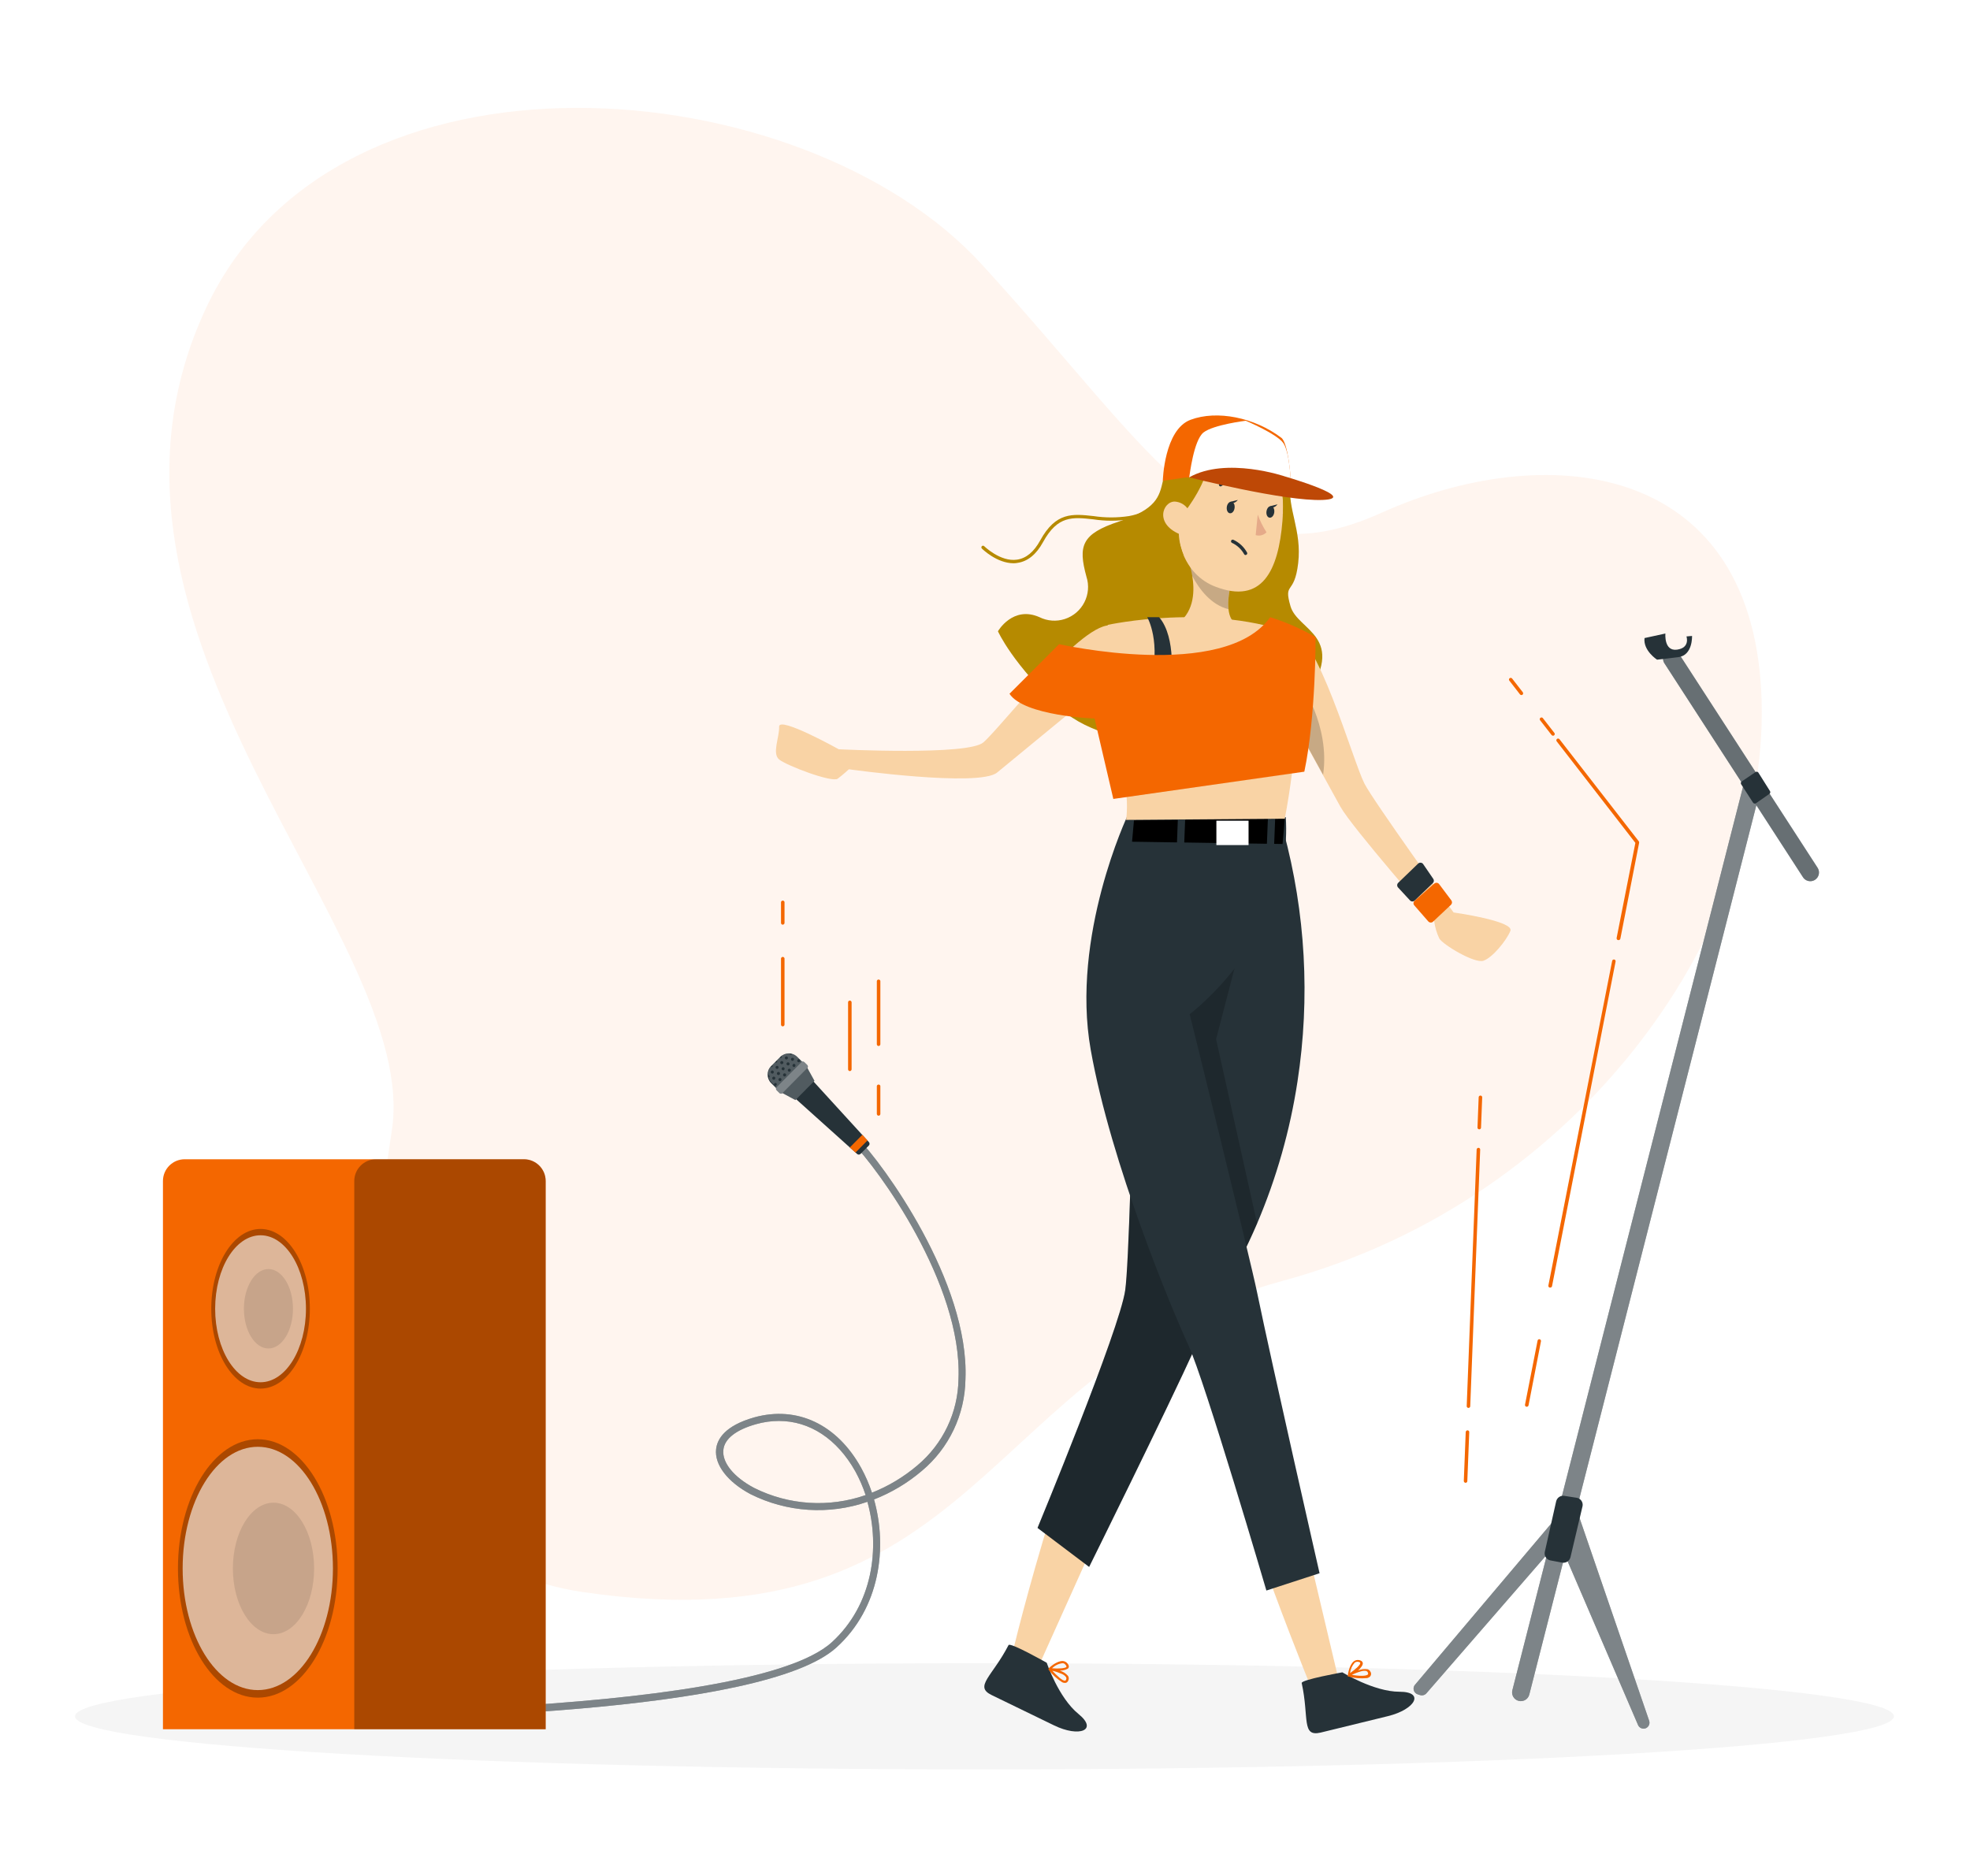 <?xml version="1.0" encoding="UTF-8"?>
<svg xmlns="http://www.w3.org/2000/svg" width="420" height="400" viewBox="0 0 420 400" fill="none">
  <rect width="420" height="400" fill="white"></rect>
  <g clip-path="url(#clip0_103_386)">
    <path opacity="0.9" d="M43.97 65.6C71.89 6.15 171.03 14.54 209.29 56.35C247.55 98.16 259.98 124.95 294.5 109.35C329.02 93.75 373.01 97.91 375.5 147.52C377.99 197.13 337.63 255.72 273.45 273.11C209.27 290.5 209.29 351.87 124.35 339.48C78.04 332.72 76.98 282.62 83.52 241.18C90.06 199.74 11.59 134.55 43.97 65.6Z" fill="#FFF4ED"></path>
    <path d="M209.89 377.28C316.972 377.28 403.78 372.212 403.78 365.96C403.78 359.708 316.972 354.64 209.89 354.64C102.808 354.64 16 359.708 16 365.96C16 372.212 102.808 377.28 209.89 377.28Z" fill="#F5F5F5"></path>
    <path d="M372.18 165.52L322.43 360.41C322.18 361.41 322.78 362.42 323.78 362.67C324.78 362.92 325.79 362.32 326.04 361.33L375.72 166.72L372.18 165.52Z" fill="#263238"></path>
    <path opacity="0.4" d="M372.18 165.52L322.43 360.41C322.18 361.41 322.78 362.42 323.78 362.67C324.78 362.92 325.79 362.32 326.04 361.33L375.72 166.72L372.18 165.52Z" fill="white"></path>
    <path d="M385.82 187.89C386.22 187.92 386.62 187.82 386.96 187.6C387.82 187.04 388.07 185.89 387.51 185.03L357.89 139.31C357.26 138.5 356.09 138.35 355.28 138.97C354.56 139.52 354.35 140.51 354.77 141.31L384.38 187.03C384.69 187.53 385.23 187.85 385.82 187.89Z" fill="#263238"></path>
    <g opacity="0.3">
      <path d="M385.82 187.89C386.22 187.92 386.62 187.82 386.96 187.6C387.82 187.04 388.07 185.89 387.51 185.03L357.89 139.31C357.26 138.5 356.09 138.35 355.28 138.97C354.56 139.52 354.35 140.51 354.77 141.31L384.38 187.03C384.69 187.53 385.23 187.85 385.82 187.89Z" fill="white"></path>
    </g>
    <path d="M371.34 166.62L374.28 164.62C374.48 164.49 374.74 164.54 374.88 164.73C374.88 164.73 374.88 164.74 374.89 164.75L377.36 168.68C377.48 168.88 377.43 169.14 377.24 169.27L374.37 171.27C374.17 171.41 373.89 171.35 373.75 171.15L371.22 167.24C371.08 167.04 371.13 166.77 371.33 166.63C371.33 166.63 371.33 166.63 371.34 166.63V166.62Z" fill="#263238"></path>
    <path d="M355.06 135.08C355.06 135.08 354.71 138.92 357.55 138.52C360.39 138.12 359.55 135.7 359.55 135.7L360.74 135.6C360.74 135.6 360.92 139.73 357.82 140.12C354.72 140.51 353.28 140.66 353.28 140.66C353.28 140.66 350.28 138.72 350.61 136.05L355.06 135.08Z" fill="#263238"></path>
    <path d="M301.68 359.23L334.43 320.47L331.43 329.59L304.1 361.06C303.76 361.44 303.23 361.59 302.74 361.43L302.22 361.26C301.56 361.03 301.21 360.3 301.44 359.64C301.49 359.49 301.57 359.35 301.68 359.23Z" fill="#263238"></path>
    <path d="M335.81 320.91L351.6 366.91C351.81 367.55 351.5 368.24 350.88 368.5C350.24 368.76 349.5 368.46 349.23 367.82L332.89 329.82L335.81 320.91Z" fill="#263238"></path>
    <path opacity="0.4" d="M301.68 359.23L334.43 320.47L331.43 329.59L304.1 361.06C303.76 361.44 303.23 361.59 302.74 361.43L302.22 361.26C301.56 361.03 301.21 360.3 301.44 359.64C301.49 359.49 301.57 359.35 301.68 359.23Z" fill="white"></path>
    <path opacity="0.4" d="M335.81 320.91L351.6 366.91C351.81 367.55 351.5 368.24 350.88 368.5C350.24 368.76 349.5 368.46 349.23 367.82L332.89 329.82L335.81 320.91Z" fill="white"></path>
    <path d="M333.49 318.95L336.13 319.36C336.96 319.48 337.53 320.25 337.41 321.07C337.41 321.12 337.39 321.16 337.38 321.21L334.82 332.04C334.63 332.83 333.85 333.33 333.05 333.19L330.56 332.72C329.73 332.57 329.19 331.78 329.34 330.95C329.34 330.93 329.34 330.91 329.35 330.89L331.77 320.12C331.95 319.34 332.7 318.83 333.49 318.95Z" fill="#263238"></path>
    <path d="M325.49 299.95H325.42C325.22 299.91 325.09 299.71 325.13 299.51L327.81 285.85C327.85 285.65 328.04 285.52 328.24 285.56C328.44 285.6 328.57 285.8 328.53 286L325.88 299.65C325.84 299.84 325.67 299.97 325.48 299.95H325.49Z" fill="#F46700"></path>
    <path d="M330.48 274.55H330.41C330.21 274.51 330.07 274.31 330.11 274.11L343.71 204.88C343.75 204.68 343.95 204.55 344.15 204.59C344.35 204.63 344.48 204.82 344.44 205.02L330.89 274.24C330.85 274.43 330.67 274.56 330.48 274.54V274.55Z" fill="#F46700"></path>
    <path d="M345.03 200.45H344.96C344.76 200.41 344.63 200.21 344.66 200.01L348.66 179.72L331.89 158.08C331.76 157.92 331.79 157.68 331.95 157.55C332.12 157.43 332.35 157.46 332.48 157.62L349.39 179.39C349.45 179.48 349.48 179.58 349.46 179.69L345.46 200.14C345.42 200.34 345.23 200.48 345.03 200.45Z" fill="#F46700"></path>
    <path d="M331.09 156.87C330.98 156.87 330.87 156.82 330.8 156.73L328.35 153.58C328.22 153.42 328.25 153.19 328.41 153.06C328.41 153.06 328.41 153.06 328.42 153.06C328.57 152.93 328.8 152.96 328.93 153.11C328.93 153.11 328.93 153.12 328.94 153.13L331.39 156.28C331.52 156.43 331.49 156.66 331.34 156.79C331.34 156.79 331.33 156.79 331.32 156.8C331.26 156.85 331.17 156.88 331.09 156.88V156.87Z" fill="#F46700"></path>
    <path d="M324.36 148.2C324.24 148.2 324.14 148.15 324.06 148.06L321.79 145.13C321.66 144.97 321.69 144.74 321.85 144.61C321.85 144.61 321.85 144.61 321.86 144.61C322.02 144.49 322.25 144.52 322.38 144.68L324.66 147.61C324.78 147.77 324.75 148 324.59 148.13C324.53 148.18 324.44 148.21 324.36 148.21V148.2Z" fill="#F46700"></path>
    <path d="M312.44 316.17C312.24 316.15 312.08 315.98 312.08 315.78L312.49 305.34C312.51 305.14 312.68 304.98 312.88 304.98C313.08 304.98 313.25 305.16 313.24 305.36C313.24 305.36 313.24 305.36 313.24 305.37L312.83 315.81C312.83 316.01 312.65 316.18 312.45 316.17C312.45 316.17 312.45 316.17 312.44 316.17Z" fill="#F46700"></path>
    <path d="M313.06 300.2C312.85 300.19 312.69 300.02 312.7 299.81L314.82 245.1C314.84 244.9 315.01 244.74 315.21 244.74C315.41 244.74 315.58 244.92 315.57 245.12C315.57 245.12 315.57 245.12 315.57 245.13L313.45 299.84C313.45 300.04 313.27 300.21 313.07 300.2C313.07 300.2 313.07 300.2 313.06 300.2Z" fill="#F46700"></path>
    <path d="M315.36 240.8C315.16 240.8 314.99 240.62 315 240.42C315 240.42 315 240.42 315 240.41L315.25 233.96C315.26 233.75 315.43 233.59 315.64 233.6C315.84 233.6 316.01 233.78 316 233.98C316 233.98 316 233.98 316 233.99L315.75 240.44C315.75 240.64 315.57 240.81 315.37 240.8C315.37 240.8 315.37 240.8 315.36 240.8Z" fill="#F46700"></path>
    <path d="M247.95 102.46C247.16 105.93 246.57 108.56 238.56 111.2C230.55 113.84 229.84 116.41 231.62 122.94C232.85 126.71 230.78 130.76 227.01 131.99C225.23 132.57 223.3 132.43 221.62 131.6C215.92 129.07 212.76 134.6 212.76 134.6C212.76 134.6 215.89 141.72 226.4 151.32C236.91 160.92 268.75 162.72 278.13 149.16C287.51 135.6 276.67 134.59 275.13 129.26C273.59 123.93 275.96 127.09 276.77 120.07C277.58 113.05 274.45 108.49 275.13 103.15C275.13 103.15 271.41 92.15 259.52 92.15C250.98 92.15 247.95 102.46 247.95 102.46Z" fill="#B68A00"></path>
    <path d="M216.1 120.1C212.53 120.1 209.47 117.1 209.33 116.96C209.19 116.82 209.19 116.6 209.33 116.46C209.47 116.32 209.69 116.32 209.83 116.46C209.83 116.46 213.29 119.86 216.83 119.33C218.77 119.05 220.43 117.68 221.76 115.25C225.1 109.16 228.65 109.55 233.13 110.04C235.64 110.42 238.18 110.42 240.69 110.04C248.84 108.56 249.24 101.66 249.26 101.36C249.27 101.17 249.43 101.02 249.62 101.03C249.81 101.03 249.96 101.18 249.96 101.37C249.96 101.37 249.96 101.38 249.96 101.39C249.96 101.47 249.53 109.16 240.82 110.73C238.25 111.13 235.63 111.13 233.06 110.73C228.67 110.25 225.49 109.9 222.38 115.58C220.94 118.22 219.1 119.71 216.93 120.02C216.66 120.07 216.38 120.1 216.1 120.1Z" fill="#B68A00"></path>
    <path d="M274.56 133.77C280.84 134.83 288.29 161.94 290.9 167.09C292.9 170.96 309.9 194.56 309.9 194.56C309.9 194.56 322.9 196.38 322.01 198.5C321.12 200.62 318.18 204.2 316.27 204.85C314.36 205.5 307.63 201.42 306.86 200.12C306.31 198.96 305.94 197.72 305.77 196.45C305.77 196.45 288.25 176.45 285.77 172.01C283.93 168.7 271.77 146.57 271.77 146.57C271.77 146.57 269.64 144.05 270.83 139.57C272.02 135.09 274.56 133.77 274.56 133.77Z" fill="#F9D3A5"></path>
    <path opacity="0.2" d="M282.08 165.21C279.13 159.84 275.27 152.84 273.24 149.13L276.81 144.9C277.19 145.5 283.64 154.65 282.08 165.21Z" fill="black"></path>
    <path d="M252.57 230.82C251.25 234.32 250.04 237.82 248.95 241.32C243.39 258.9 240.54 279.79 240.54 279.79C225.68 309.79 215.25 354.96 215.25 354.96L220.75 356.8L256.89 276.47L267.61 248.83L252.57 230.82Z" fill="#F9D3A5"></path>
    <path d="M215.02 350.77C215.36 350.12 223.16 354.54 223.16 354.54C223.16 354.54 225.66 361.99 229.93 365.46C234.2 368.93 230.1 370.51 224.72 367.89L211.42 361.43C207.6 359.58 211.56 357.48 215.02 350.77Z" fill="#263238"></path>
    <path d="M223.55 356.02V355.94C223.55 355.94 223.55 355.89 223.55 355.86C223.55 355.86 223.55 355.81 223.55 355.79C223.55 355.79 223.58 355.73 223.6 355.71C223.68 355.63 225.26 354.1 226.6 354.17C226.99 354.2 227.36 354.4 227.6 354.71C227.88 355.06 227.95 355.37 227.8 355.64C227.65 355.91 226.8 356.2 225.96 356.23C226.62 356.42 227.22 356.79 227.67 357.31C227.83 357.52 227.89 357.8 227.84 358.06C227.73 358.59 227.45 358.77 227.23 358.82C226.95 358.86 226.67 358.82 226.42 358.67C225.32 357.96 224.35 357.06 223.55 356.02ZM224.35 356.24C225.35 357.32 226.56 358.48 227.09 358.35C227.09 358.35 227.27 358.35 227.35 357.95C227.37 357.81 227.33 357.67 227.25 357.56C227.02 357.28 226.73 357.06 226.39 356.92C225.73 356.63 225.05 356.4 224.35 356.24ZM226.51 354.64C225.67 354.74 224.89 355.12 224.29 355.72C225.7 355.84 227.16 355.72 227.36 355.42C227.42 355.31 227.28 355.12 227.2 355.01C227.12 354.89 227.01 354.79 226.89 354.72C226.77 354.66 226.64 354.64 226.51 354.64Z" fill="#F46700"></path>
    <path d="M276.62 230.62C275.03 241.03 272.14 251.2 268.01 260.89C263.53 271.3 258.58 278.96 255.01 286.89C248.65 300.89 232.2 334.1 232.2 334.1L221.2 325.79C221.2 325.79 238.73 283.43 239.89 275.12C240.66 269.74 241.4 240.81 241.83 221.12C242.06 210.37 242.2 202.36 242.2 202.36L273.65 177.25C278.35 194.64 279.36 212.82 276.62 230.62Z" fill="#263238"></path>
    <path opacity="0.2" d="M268.01 260.89C263.53 271.3 258.58 278.96 255.01 286.89C248.65 300.89 232.2 334.1 232.2 334.1L221.2 325.79C221.2 325.79 238.73 283.43 239.89 275.12C240.66 269.74 241.4 240.81 241.83 221.12L251.14 201.57L263.21 206.42L259.27 221.58L268.01 260.89Z" fill="black"></path>
    <path d="M256.5 292.92C264.8 324.49 280.38 361.92 280.38 361.92L285.78 359.82L269.95 292.92H256.5Z" fill="#F9D3A5"></path>
    <path d="M277.52 358.87C277.36 358.16 286.19 356.58 286.19 356.58C286.19 356.58 292.89 360.72 298.37 360.72C303.85 360.72 301.72 364.5 295.91 365.92L281.55 369.43C277.42 370.39 279.14 366.25 277.52 358.87Z" fill="#263238"></path>
    <path d="M287.44 357.47H287.35C287.35 357.47 287.35 357.42 287.35 357.4C287.35 357.4 287.35 357.33 287.35 357.3C287.35 357.19 287.6 355 288.65 354.22C288.98 353.98 289.39 353.89 289.79 353.98C290.23 354.07 290.48 354.27 290.54 354.57C290.62 355.03 290.11 355.64 289.54 356.19C290.17 355.92 290.86 355.83 291.54 355.93C291.8 355.99 292.03 356.17 292.15 356.41C292.37 356.71 292.37 357.11 292.15 357.41C291.96 357.62 291.71 357.76 291.43 357.81C290.09 357.94 288.74 357.83 287.44 357.47ZM288.2 357.13C289.61 357.36 291.32 357.45 291.65 357.01C291.65 357.01 291.76 356.86 291.59 356.54C291.52 356.42 291.41 356.33 291.27 356.29C290.91 356.23 290.55 356.25 290.2 356.36C289.51 356.55 288.84 356.8 288.2 357.13ZM288.83 354.51C288.27 355.13 287.92 355.92 287.83 356.75C289 355.94 290.07 354.96 290 354.57C290 354.44 289.75 354.38 289.62 354.35C289.48 354.32 289.34 354.32 289.2 354.35C289.07 354.38 288.94 354.44 288.83 354.51Z" fill="#F46700"></path>
    <path d="M240.42 173.85C240.42 173.85 228.23 199.56 232.54 223.85C236.85 248.14 249.86 279.25 253.37 286.85C256.88 294.45 269.99 339.14 269.99 339.14L281.33 335.45C281.33 335.45 271.2 291.05 268.01 275.58C266.51 268.27 253.64 216.24 253.64 216.24C253.64 216.24 275.69 199.85 274.13 174.24L240.42 173.85Z" fill="#263238"></path>
    <path d="M252.48 179.64L270.1 179.91L270.31 174.61L252.67 174.8L252.48 179.64Z" fill="black"></path>
    <path d="M271.86 174.59L271.65 179.93L273.44 179.96L273.92 174.57L271.86 174.59Z" fill="black"></path>
    <path d="M251.11 174.82L241.76 174.92L241.35 179.47L250.93 179.62L251.11 174.82Z" fill="black"></path>
    <path d="M266.19 174.99H259.33V180.19H266.19V174.99Z" fill="white"></path>
    <path d="M236.18 133.24C236.18 133.24 258.34 128.35 276.62 135.47C277.23 148.56 276.33 161.68 273.92 174.57L240.07 174.82C240.07 174.82 241.9 165.6 234.38 147.82L236.18 133.24Z" fill="#F9D3A5"></path>
    <path d="M260.95 138.45C253.16 136.54 251.18 132.89 251.18 132.89C254.75 130.22 254.68 125.66 254.18 122.76C254.03 121.85 253.81 120.95 253.51 120.07L262.81 122.93C262.43 124.24 262.16 125.58 261.99 126.93C261.84 127.92 261.82 128.93 261.92 129.93C262.24 132.84 263.85 133.07 263.85 133.07C265.16 136.32 260.95 138.45 260.95 138.45Z" fill="#F9D3A5"></path>
    <path opacity="0.2" d="M261.98 126.9C261.83 127.89 261.81 128.9 261.91 129.9C258.19 128.97 255.67 125.62 254.17 122.79C254.02 121.88 253.8 120.98 253.5 120.1L262.8 122.96C262.43 124.25 262.15 125.57 261.98 126.9Z" fill="black"></path>
    <path d="M263.89 96.39C272.13 97.64 274.11 102.45 273.42 111.03C272.56 121.74 269.06 128.92 259.11 125.09C245.58 119.89 250.2 94.31 263.89 96.39Z" fill="#F9D3A5"></path>
    <path d="M268.15 109.72C268.62 111.05 269.25 112.31 270.02 113.49C269.43 114.11 268.53 114.35 267.71 114.1L268.15 109.72Z" fill="#E5AA89"></path>
    <path d="M263.21 108.32C263.12 109 262.69 109.5 262.21 109.44C261.73 109.38 261.47 108.78 261.55 108.11C261.63 107.44 262.08 106.92 262.55 106.98C263.02 107.04 263.3 107.64 263.21 108.32Z" fill="#263238"></path>
    <path d="M262.36 106.99L263.91 106.6C263.91 106.6 263.01 107.72 262.36 106.99Z" fill="#263238"></path>
    <path d="M271.67 109.26C271.58 109.94 271.14 110.44 270.67 110.38C270.2 110.32 269.92 109.73 270.01 109.05C270.1 108.37 270.53 107.87 271.01 107.92C271.49 107.97 271.75 108.58 271.67 109.26Z" fill="#263238"></path>
    <path d="M270.81 107.93L272.36 107.54C272.36 107.54 271.47 108.72 270.81 107.93Z" fill="#263238"></path>
    <path d="M260.23 103.72C260.13 103.72 260.04 103.68 259.97 103.61C259.84 103.47 259.84 103.25 259.97 103.11C261.14 102.22 262.66 101.93 264.07 102.33C264.26 102.38 264.37 102.58 264.31 102.76C264.25 102.94 264.06 103.06 263.88 103C262.7 102.67 261.44 102.9 260.45 103.62C260.39 103.67 260.31 103.71 260.23 103.71V103.72Z" fill="#263238"></path>
    <path d="M273.21 104.72C273.12 104.72 273.04 104.69 272.97 104.63C272.23 103.85 271.17 103.45 270.1 103.54C269.91 103.58 269.72 103.45 269.68 103.26C269.65 103.07 269.77 102.88 269.96 102.84C271.26 102.71 272.54 103.17 273.45 104.11C273.58 104.25 273.58 104.47 273.45 104.61C273.39 104.67 273.3 104.71 273.21 104.72Z" fill="#263238"></path>
    <path d="M252.77 108.89C252.77 108.89 257.64 102.72 257.86 97.4C257.86 97.4 275.18 93.22 273.47 109.9C273.47 109.9 277.3 95.44 263.2 92.96C249.1 90.48 246.01 111.2 252.38 118.48C252.38 118.48 249.74 112.72 252.77 108.89Z" fill="#B68A00"></path>
    <path d="M253.89 110.84C254.03 108.83 252.51 107.09 250.5 106.95C247.91 106.84 245.89 111.89 252.05 114.11C252.89 114.43 253.54 113.62 253.89 110.84Z" fill="#F9D3A5"></path>
    <path d="M265.56 118.35C265.42 118.35 265.3 118.27 265.24 118.15C264.65 117.1 263.75 116.26 262.66 115.75C262.48 115.67 262.4 115.46 262.48 115.28C262.55 115.11 262.75 115.02 262.92 115.09C262.92 115.09 262.93 115.09 262.94 115.09C264.19 115.66 265.22 116.62 265.88 117.83C265.96 118 265.89 118.21 265.72 118.3C265.67 118.33 265.62 118.34 265.57 118.34L265.56 118.35Z" fill="#263238"></path>
    <path d="M275.17 102.01C275.17 102.01 274.66 94.43 273.17 93.34C267.43 89 259.46 87.4 253.82 89.51C248.18 91.62 247.91 102.51 247.91 102.51L252.8 101.82L275.17 102.01Z" fill="#F46700"></path>
    <path d="M253.54 101.78C253.63 101.38 254.48 93.86 256.59 92.21C258.7 90.56 265.59 89.71 265.59 89.71C265.59 89.71 272.18 92.49 273.59 94.46C275 96.43 275.23 103.15 275.23 103.15L253.54 101.78Z" fill="white"></path>
    <path d="M253.54 101.78C253.54 101.78 273.93 106.94 281.98 106.6C290.03 106.26 273.98 101.6 273.98 101.6C273.98 101.6 261.45 97.3 253.54 101.78Z" fill="#BE4806"></path>
    <path opacity="0.2" d="M241.38 148.77C239.82 154.66 237.55 156.41 237.55 156.41C236.84 154.05 235.64 148.7 235.41 147.52C235.23 146.52 238.55 144.52 238.34 143.52C239.19 143.52 240.45 141.86 241.34 141.94C241.78 144.19 241.8 146.51 241.38 148.77Z" fill="black"></path>
    <path d="M237.17 133.38C230.95 132.05 213.99 154.47 209.66 158.29C206.41 161.16 178.82 159.76 178.82 159.76C178.82 159.76 166.04 152.63 166.11 154.94C166.18 157.25 164.55 160.65 166.11 161.94C167.67 163.23 177.41 166.94 178.61 166.03C179.81 165.12 180.98 164.03 180.98 164.03C180.98 164.03 208.68 167.9 212.58 164.73C215.52 162.33 235 146.28 235 146.28C235 146.28 237.92 144.72 238.48 140.08C239.04 135.44 237.17 133.38 237.17 133.38Z" fill="#F9D3A5"></path>
    <path d="M244.59 131.6C244.59 131.6 247.69 136.88 245.19 146.1L249.65 145.42C249.65 145.42 250.9 135.98 247.12 131.6H244.59Z" fill="#263238"></path>
    <path d="M225.8 137.35C225.8 137.35 261.03 145.35 270.8 131.6C274.17 132.66 277.42 134.08 280.48 135.84C280.48 135.84 280.57 152.68 278.08 164.54L237.36 170.35L233.36 153.21C233.36 153.21 218.36 152.68 215.22 147.93L225.8 137.35Z" fill="#F46700"></path>
    <path d="M301.63 192.04L305.8 188.39C306.1 188.14 306.55 188.19 306.8 188.49L309.43 191.99C309.64 192.28 309.6 192.68 309.34 192.93L305.51 196.53C305.22 196.79 304.77 196.76 304.51 196.47L301.51 193.03C301.27 192.74 301.31 192.3 301.61 192.06C301.61 192.06 301.63 192.05 301.63 192.04Z" fill="#F46700"></path>
    <path d="M298.1 188.23L302.34 184.14C302.63 183.87 303.09 183.88 303.36 184.17C303.38 184.19 303.4 184.22 303.42 184.25L305.57 187.39C305.77 187.67 305.73 188.06 305.48 188.3L301.62 192C301.35 192.28 300.91 192.28 300.63 192.01C300.63 192.01 300.63 192.01 300.62 192L298.08 189.25C297.8 188.96 297.81 188.51 298.1 188.23Z" fill="#263238"></path>
    <path d="M59.08 366.78C53.25 366.78 49.47 366.72 48.69 366.71C48.28 366.7 47.95 366.36 47.95 365.95C47.95 365.54 48.28 365.21 48.69 365.21C48.7 365.21 48.71 365.21 48.72 365.21C49.82 365.21 159.01 366.87 177.36 350.15C186.11 342.15 187.66 330.02 184.93 320.22C176.74 323.06 167.76 322.47 160.01 318.59C155.12 315.99 152.31 312.32 152.67 309.01C152.9 306.88 154.5 304.01 160.8 302.22C169.95 299.68 178.48 303.71 183.61 313.01C184.53 314.69 185.3 316.46 185.9 318.28C189.42 316.88 192.69 314.92 195.58 312.46C201.05 307.88 204.25 301.15 204.35 294.02C205.19 273.72 186.99 248.91 181.77 243.72C181.48 243.43 181.47 242.97 181.76 242.67C181.76 242.67 181.76 242.67 181.77 242.66C182.06 242.37 182.54 242.37 182.83 242.66C188.15 247.99 206.71 273.35 205.83 294.11C205.72 301.66 202.32 308.79 196.53 313.63C193.5 316.21 190.05 318.27 186.34 319.72C189.24 330.03 187.62 342.85 178.34 351.27C162.81 365.43 87.18 366.78 59.08 366.78ZM166.08 302.98C164.44 302.98 162.8 303.21 161.22 303.66C156.93 304.85 154.43 306.81 154.22 309.17C153.93 311.86 156.44 314.96 160.78 317.26C168.17 320.96 176.75 321.51 184.55 318.79C183.98 317.04 183.24 315.35 182.36 313.74C178.46 306.78 172.6 302.98 166.07 302.98H166.08Z" fill="#263238"></path>
    <g opacity="0.4">
      <path d="M59.08 366.78C53.25 366.78 49.47 366.72 48.69 366.71C48.28 366.7 47.95 366.36 47.95 365.95C47.95 365.54 48.28 365.21 48.69 365.21C48.7 365.21 48.71 365.21 48.72 365.21C49.82 365.21 159.01 366.87 177.36 350.15C186.11 342.15 187.66 330.02 184.93 320.22C176.74 323.06 167.76 322.47 160.01 318.59C155.12 315.99 152.31 312.32 152.67 309.01C152.9 306.88 154.5 304.01 160.8 302.22C169.95 299.68 178.48 303.71 183.61 313.01C184.53 314.69 185.3 316.46 185.9 318.28C189.42 316.88 192.69 314.92 195.58 312.46C201.05 307.88 204.25 301.15 204.35 294.02C205.19 273.72 186.99 248.91 181.77 243.72C181.48 243.43 181.47 242.97 181.76 242.67C181.76 242.67 181.76 242.67 181.77 242.66C182.06 242.37 182.54 242.37 182.83 242.66C188.15 247.99 206.71 273.35 205.83 294.11C205.72 301.66 202.32 308.79 196.53 313.63C193.5 316.21 190.05 318.27 186.34 319.72C189.24 330.03 187.62 342.85 178.34 351.27C162.81 365.43 87.18 366.78 59.08 366.78ZM166.08 302.98C164.44 302.98 162.8 303.21 161.22 303.66C156.93 304.85 154.43 306.81 154.22 309.17C153.93 311.86 156.44 314.96 160.78 317.26C168.17 320.96 176.75 321.51 184.55 318.79C183.98 317.04 183.24 315.35 182.36 313.74C178.46 306.78 172.6 302.98 166.07 302.98H166.08Z" fill="white"></path>
    </g>
    <path d="M164.39 227.33L166.35 225.36C167.35 224.36 168.97 224.35 169.97 225.34L171.63 226.98L166.07 232.59L164.41 230.95C163.41 229.95 163.4 228.33 164.39 227.33Z" fill="#263238"></path>
    <path opacity="0.2" d="M168.89 224.8C168.76 224.93 168.55 224.93 168.42 224.8C168.37 224.75 168.34 224.67 168.34 224.6C167.72 224.56 167.11 224.75 166.62 225.14C166.69 225.25 166.69 225.39 166.62 225.5C166.51 225.6 166.34 225.6 166.23 225.5L165.65 226.09C165.75 226.22 165.72 226.41 165.59 226.51C165.48 226.59 165.34 226.59 165.23 226.51L164.65 227.09C164.75 227.2 164.75 227.37 164.65 227.48C164.54 227.55 164.4 227.55 164.29 227.48C163.91 227.97 163.73 228.58 163.76 229.2C163.84 229.2 163.91 229.23 163.97 229.28C164.1 229.41 164.1 229.62 163.97 229.75C163.94 229.75 163.9 229.75 163.87 229.75C163.99 230.15 164.21 230.52 164.51 230.82L166.16 232.46L171.73 226.84L170.07 225.2C169.72 224.95 169.32 224.78 168.89 224.72V224.8ZM165.53 231.44C165.4 231.57 165.19 231.57 165.06 231.44C164.95 231.29 164.99 231.09 165.14 230.98C165.25 230.9 165.41 230.9 165.52 230.98C165.64 231.11 165.63 231.32 165.5 231.44H165.53ZM165.21 230.13C165.08 230.26 164.87 230.26 164.74 230.13C164.61 230 164.61 229.79 164.74 229.66C164.87 229.53 165.08 229.53 165.21 229.66C165.33 229.79 165.32 229.99 165.19 230.11H165.22L165.21 230.13ZM166.52 230.43C166.39 230.55 166.19 230.55 166.06 230.43C165.93 230.3 165.93 230.09 166.06 229.96C166.19 229.83 166.4 229.83 166.53 229.96C166.65 230.09 166.64 230.29 166.51 230.41C166.51 230.41 166.5 230.42 166.49 230.43H166.52ZM164.89 228.82C164.76 228.95 164.55 228.95 164.42 228.82C164.29 228.69 164.29 228.48 164.42 228.35C164.54 228.22 164.75 228.22 164.87 228.35C165 228.48 165.01 228.68 164.88 228.82H164.89ZM166.2 229.13C166.07 229.26 165.86 229.26 165.73 229.13C165.6 229 165.6 228.79 165.73 228.66C165.86 228.53 166.07 228.53 166.2 228.66C166.33 228.79 166.33 228.99 166.2 229.12V229.13ZM167.51 229.43C167.38 229.56 167.17 229.56 167.04 229.43C166.91 229.3 166.91 229.09 167.04 228.96C167.17 228.83 167.38 228.83 167.51 228.96C167.64 229.09 167.64 229.3 167.51 229.43ZM165.89 227.82C165.77 227.95 165.56 227.95 165.44 227.82C165.31 227.69 165.31 227.48 165.44 227.35C165.56 227.22 165.77 227.22 165.89 227.35C166.02 227.48 166.02 227.69 165.89 227.82ZM167.21 228.12C167.08 228.25 166.87 228.25 166.74 228.12C166.61 227.99 166.61 227.78 166.74 227.65C166.87 227.52 167.07 227.52 167.2 227.65C167.32 227.79 167.3 228 167.17 228.12H167.2H167.21ZM168.52 228.42C168.39 228.55 168.18 228.55 168.05 228.42C167.92 228.3 167.92 228.09 168.05 227.97C168.18 227.84 168.39 227.84 168.52 227.97C168.64 228.11 168.62 228.31 168.49 228.43H168.52V228.42ZM166.89 226.81C166.77 226.94 166.56 226.94 166.44 226.81C166.31 226.68 166.31 226.47 166.44 226.34C166.57 226.21 166.78 226.21 166.91 226.34C167.04 226.47 167.04 226.68 166.91 226.81H166.89ZM168.2 227.11C168.05 227.22 167.85 227.18 167.74 227.03C167.66 226.92 167.66 226.76 167.74 226.65C167.85 226.5 168.05 226.47 168.2 226.57C168.35 226.68 168.38 226.88 168.28 227.03C168.26 227.06 168.23 227.09 168.2 227.11ZM169.52 227.41C169.39 227.54 169.18 227.54 169.05 227.41C168.92 227.28 168.92 227.07 169.05 226.94C169.17 226.81 169.38 226.81 169.5 226.94C169.62 227.07 169.62 227.28 169.48 227.41H169.51H169.52ZM167.89 225.8C167.76 225.93 167.55 225.93 167.42 225.8C167.29 225.68 167.29 225.47 167.42 225.35C167.55 225.22 167.76 225.22 167.89 225.35C168.02 225.47 168.02 225.68 167.89 225.8ZM169.2 226.1C169.07 226.23 168.86 226.23 168.73 226.1C168.6 225.97 168.6 225.76 168.73 225.63C168.86 225.5 169.07 225.5 169.2 225.63C169.32 225.76 169.31 225.96 169.18 226.08H169.21L169.2 226.1ZM170.51 226.41C170.39 226.54 170.18 226.54 170.06 226.41C169.93 226.28 169.93 226.07 170.06 225.94C170.19 225.81 170.4 225.81 170.53 225.94C170.66 226.07 170.66 226.28 170.53 226.41H170.51Z" fill="white"></path>
    <path d="M171.82 228.83L183.82 241.97L184.92 243.17L185.25 243.52C185.43 243.72 185.43 244.04 185.25 244.24L183.45 246.05C183.25 246.24 182.93 246.24 182.73 246.05L182.38 245.73L181.16 244.64L167.89 232.72L171.82 228.83Z" fill="#263238"></path>
    <path d="M173.64 230.46L169.58 234.56L166.46 232.88L171.93 227.36L173.64 230.46Z" fill="#263238"></path>
    <path opacity="0.2" d="M173.64 230.46L169.58 234.56L166.46 232.88L171.93 227.36L173.64 230.46Z" fill="white"></path>
    <path d="M170.851 226.485L165.565 231.82C165.39 231.997 165.392 232.282 165.568 232.457L166.193 233.076C166.37 233.251 166.655 233.249 166.83 233.073L172.115 227.738C172.29 227.561 172.289 227.276 172.112 227.101L171.487 226.482C171.31 226.307 171.025 226.308 170.851 226.485Z" fill="#263238"></path>
    <path opacity="0.4" d="M170.851 226.485L165.565 231.82C165.39 231.997 165.392 232.282 165.568 232.457L166.193 233.076C166.37 233.251 166.655 233.249 166.83 233.073L172.115 227.738C172.29 227.561 172.289 227.276 172.112 227.101L171.487 226.482C171.31 226.307 171.025 226.308 170.851 226.485Z" fill="white"></path>
    <path d="M183.85 241.97L184.95 243.17L182.39 245.75L181.18 244.66L183.85 241.97Z" fill="#F46700"></path>
    <path d="M166.89 197.17C166.68 197.17 166.52 197.01 166.51 196.8V192.47C166.48 192.26 166.62 192.07 166.82 192.03C167.03 192 167.22 192.14 167.26 192.34C167.26 192.38 167.26 192.42 167.26 192.46V196.79C167.26 196.99 167.09 197.15 166.89 197.16V197.17Z" fill="#F46700"></path>
    <path d="M166.89 218.85C166.68 218.85 166.52 218.69 166.51 218.48V204.48C166.48 204.27 166.62 204.08 166.82 204.04C167.03 204.01 167.22 204.15 167.26 204.35C167.26 204.39 167.26 204.43 167.26 204.47V218.47C167.26 218.67 167.09 218.83 166.89 218.84V218.85Z" fill="#F46700"></path>
    <path d="M181.18 228.38C180.98 228.38 180.81 228.21 180.81 228.01C180.81 228.01 180.81 228.01 180.81 228V213.72C180.81 213.52 180.96 213.36 181.16 213.35C181.16 213.35 181.17 213.35 181.18 213.35C181.38 213.35 181.55 213.51 181.56 213.71C181.56 213.71 181.56 213.71 181.56 213.72V227.99C181.56 228.2 181.4 228.37 181.19 228.38C181.19 228.38 181.19 228.38 181.18 228.38Z" fill="#F46700"></path>
    <path d="M187.31 223.03C187.1 223.03 186.94 222.86 186.94 222.65V209.18C186.97 208.97 187.17 208.83 187.38 208.87C187.54 208.9 187.67 209.02 187.69 209.18V222.65C187.69 222.86 187.52 223.03 187.31 223.03Z" fill="#F46700"></path>
    <path d="M187.31 237.89C187.11 237.89 186.95 237.72 186.94 237.52V231.57C186.97 231.36 187.17 231.22 187.38 231.26C187.54 231.29 187.67 231.41 187.69 231.57V237.52C187.69 237.73 187.52 237.89 187.31 237.89Z" fill="#F46700"></path>
    <path d="M39.39 247.18H111.7C114.26 247.18 116.34 249.26 116.34 251.82V368.72H34.74V251.82C34.74 249.26 36.82 247.18 39.38 247.18H39.39Z" fill="#F46700"></path>
    <path opacity="0.3" d="M80.18 247.18H111.69C114.25 247.18 116.33 249.26 116.33 251.82V368.72H75.53V251.82C75.53 249.26 77.61 247.18 80.17 247.18H80.18Z" fill="black"></path>
    <path opacity="0.3" d="M54.96 361.98C64.36 361.98 71.98 349.645 71.98 334.43C71.98 319.214 64.36 306.88 54.96 306.88C45.56 306.88 37.94 319.214 37.94 334.43C37.94 349.645 45.56 361.98 54.96 361.98Z" fill="black"></path>
    <path opacity="0.6" d="M54.96 360.37C63.807 360.37 70.98 348.756 70.98 334.43C70.98 320.104 63.807 308.49 54.96 308.49C46.112 308.49 38.94 320.104 38.94 334.43C38.94 348.756 46.112 360.37 54.96 360.37Z" fill="white"></path>
    <path opacity="0.1" d="M58.31 348.45C63.093 348.45 66.97 342.173 66.97 334.43C66.97 326.687 63.093 320.41 58.31 320.41C53.527 320.41 49.65 326.687 49.65 334.43C49.65 342.173 53.527 348.45 58.31 348.45Z" fill="black"></path>
    <path opacity="0.3" d="M55.55 296.08C61.355 296.08 66.06 288.46 66.06 279.06C66.06 269.66 61.355 262.04 55.55 262.04C49.745 262.04 45.04 269.66 45.04 279.06C45.04 288.46 49.745 296.08 55.55 296.08Z" fill="black"></path>
    <path opacity="0.6" d="M55.55 294.73C60.896 294.73 65.23 287.714 65.23 279.06C65.23 270.406 60.896 263.39 55.55 263.39C50.204 263.39 45.87 270.406 45.87 279.06C45.87 287.714 50.204 294.73 55.55 294.73Z" fill="white"></path>
    <path opacity="0.1" d="M57.23 287.53C60.118 287.53 62.46 283.738 62.46 279.06C62.46 274.382 60.118 270.59 57.23 270.59C54.342 270.59 52 274.382 52 279.06C52 283.738 54.342 287.53 57.23 287.53Z" fill="black"></path>
  </g>
  <defs>
    <clipPath id="clip0_103_386">
      <rect width="387.78" height="354.28" fill="white" transform="translate(16 23)"></rect>
    </clipPath>
  </defs>
</svg>
